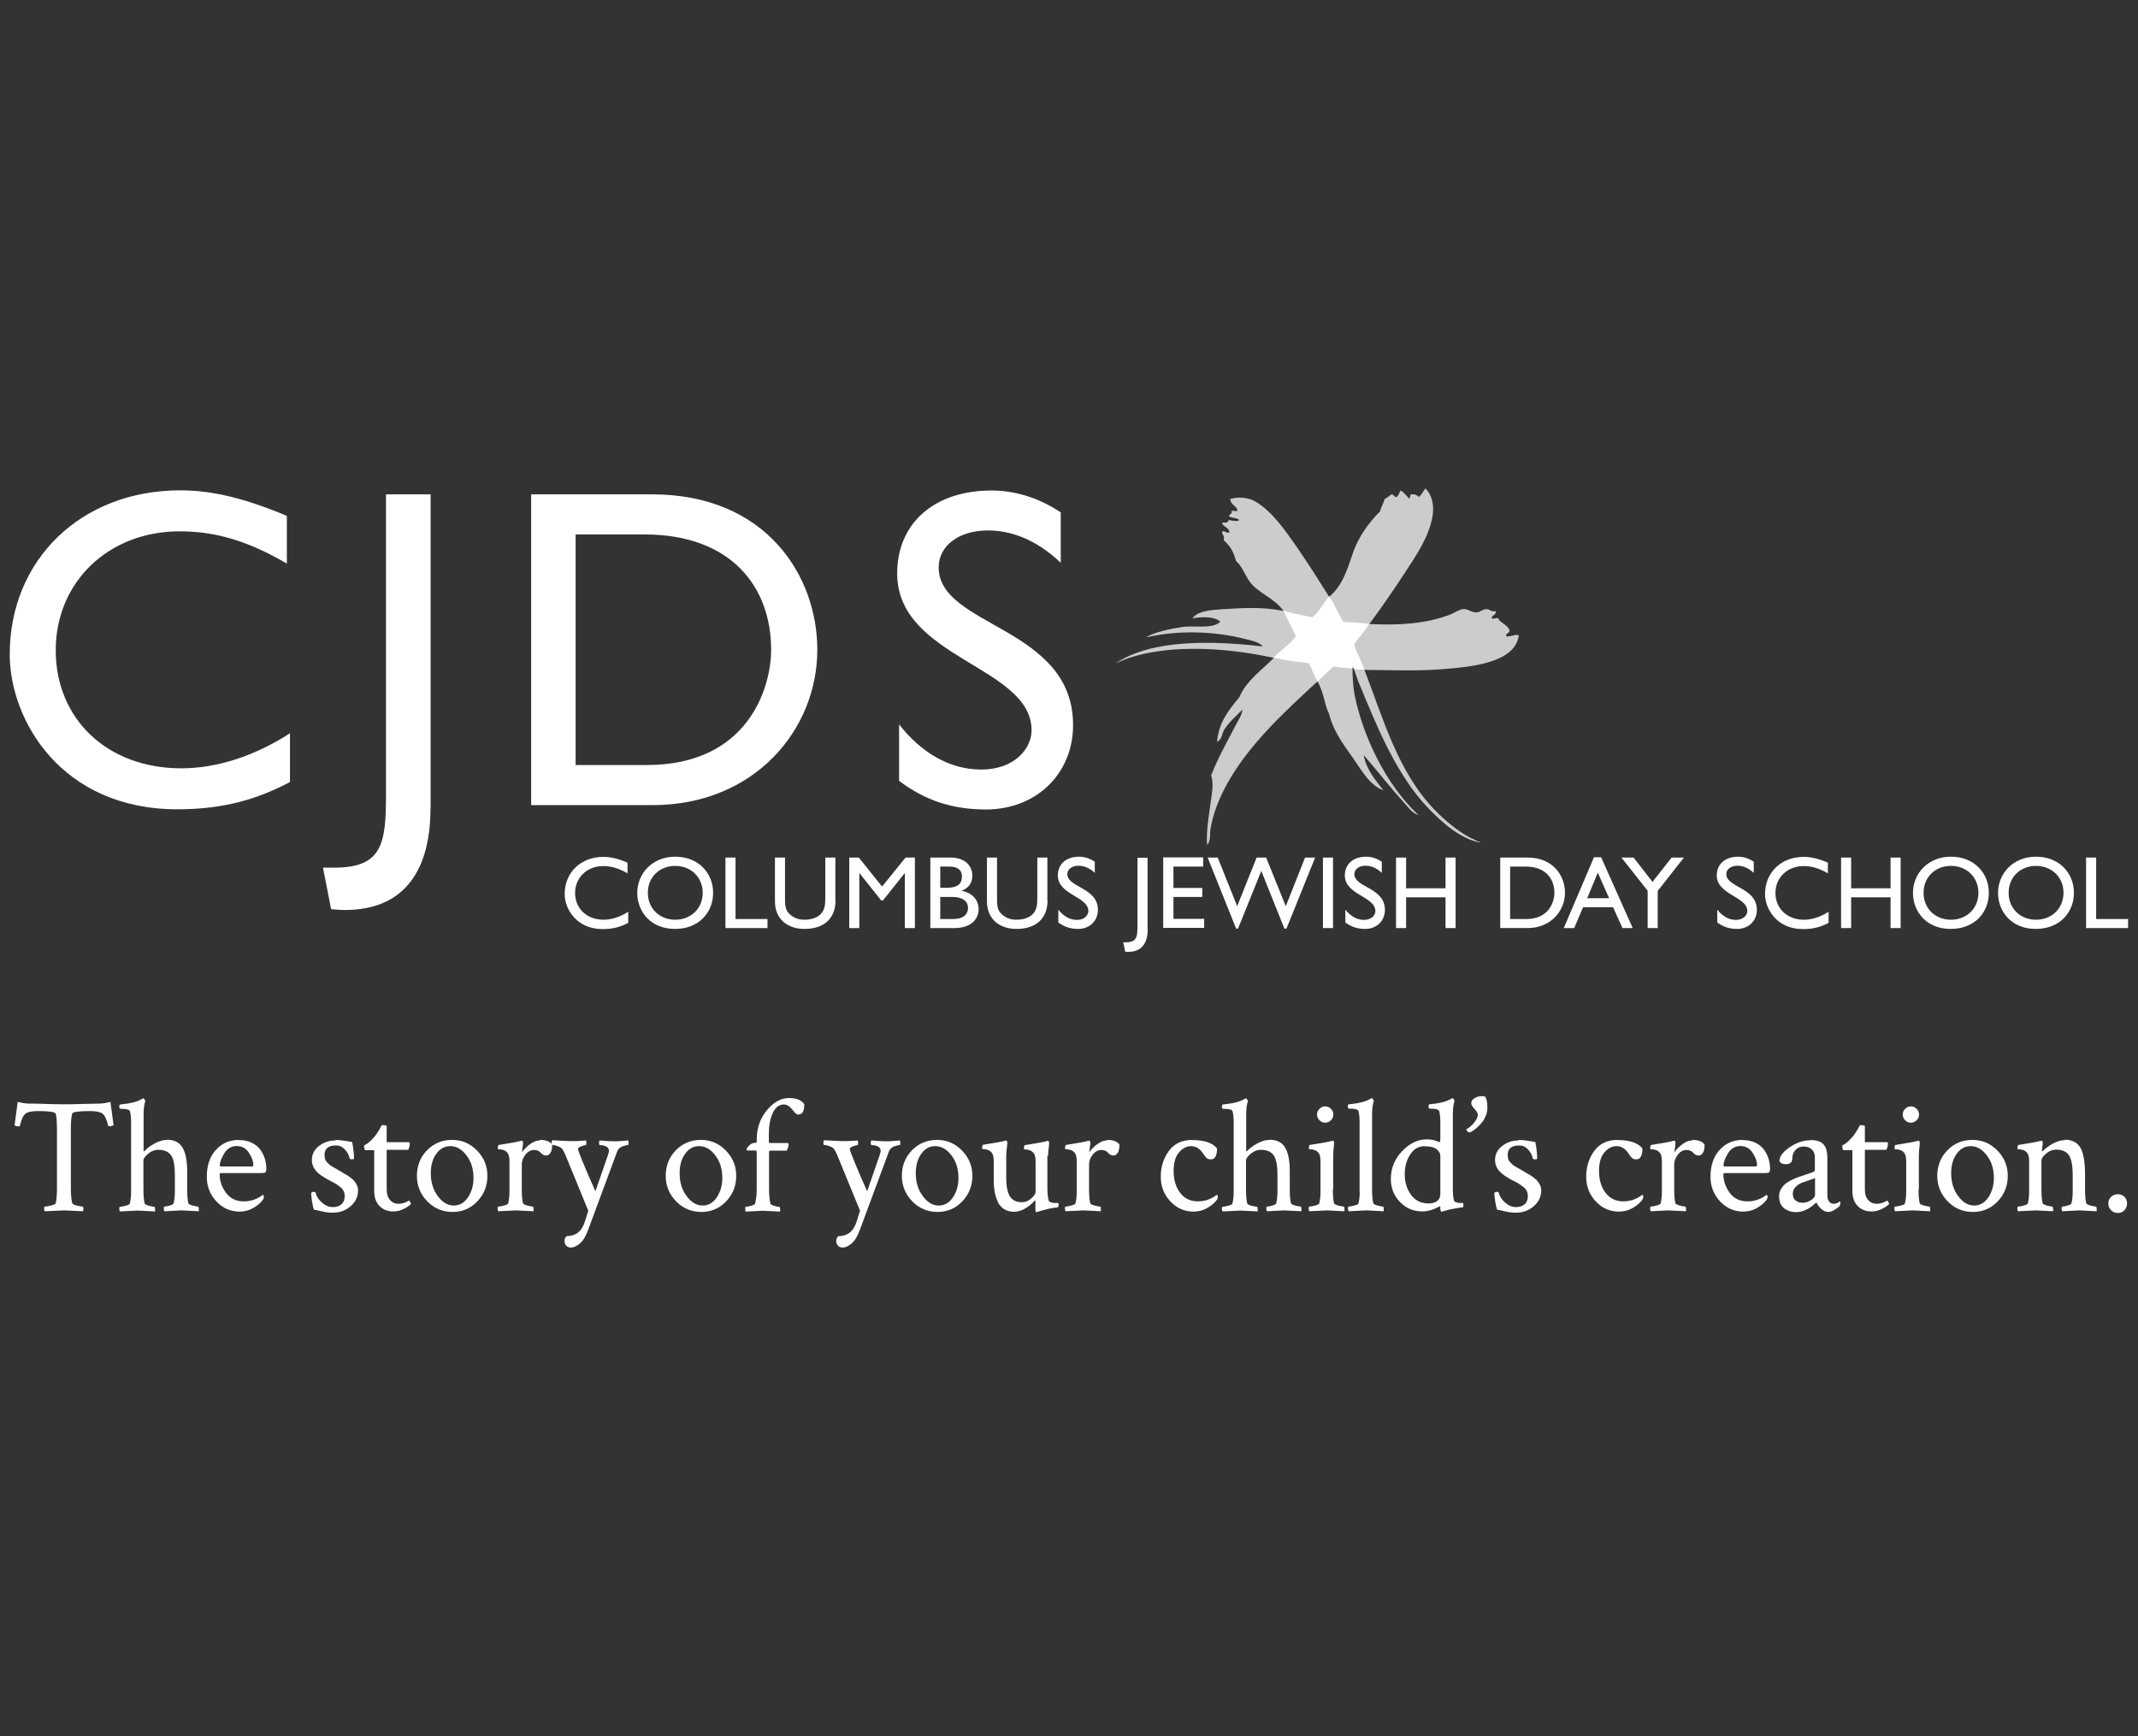 <?xml version="1.0" encoding="UTF-8"?> <svg xmlns="http://www.w3.org/2000/svg" id="Layer_1" data-name="Layer 1" viewBox="0 0 123.13 100"><rect x="0" y="0" width="123.13" height="100" fill="#333333" stroke="none"/><defs><style> .cls-1 { fill: #fff; } .cls-2 { opacity: .75; } </style></defs><g><g class="cls-2"><path class="cls-1" d="M86.72,36.63c.23.1.51-.14.75-.04-.2,1.59-2.75,1.82-4.39,1.95-1.53.12-3.1.05-4.5.04,1.06,2.75,1.93,5.9,4.05,8.07.6.61,1.24,1.16,2.06,1.61.05.03.13.04.19.08.14.09.23.1.41.19-1.12-.17-2.21-1.13-3-1.95-1.89-1.95-3.03-4.82-4.09-7.4-.08-.2-.16-.5-.3-.83-.03.46.03,1.23.11,1.65.47,2.39,1.81,5.2,3.68,6.94-.37-.11-.6-.46-.86-.75-.77-.84-1.53-1.83-2.29-2.7.12.78.68,1.45,1.13,2.03-.88-.35-1.31-1.27-1.84-1.99-.53-.74-1.08-1.53-1.28-2.4-.29-.56-.3-1.27-.68-1.88-1.92,1.77-3.96,3.64-5.22,5.93-.42.77-.8,1.68-.94,2.59-.05.31.04.62-.19.9-.06-.69.07-1.52.19-2.36.09-.63.2-1.2.04-1.65.39-1,.89-1.88,1.39-2.85.15-.3.38-.59.41-.94-.37.38-.78.73-1.05,1.16-.13.21-.11.58-.41.68.11-1.16.71-1.85,1.28-2.55.41-.97,1.31-1.57,1.99-2.27-2.87-.63-6.62-.87-9.12.32,2.13-1.43,5.66-1.3,8.48-.98-.16-.23-.61-.33-.94-.41-1.83-.48-3.93-.54-5.78-.11.41-.28,1.36-.49,2.1-.6.7-.1,1.71.14,2.18-.3-.33-.33-1.16-.29-1.61-.19.18-.28.58-.39.9-.45.24-.04.53-.06.79-.08,1.16-.07,2.34-.16,3.56.1-.54-.76-1.4-.99-1.91-1.64-.31-.4-.46-.94-.83-1.24-.15-.61-.38-.9-.71-1.2.1-.26-.13-.32-.08-.49.12-.11.28.15.41.04,0-.3-.45-.35-.41-.56.19-.01.28.06.38-.15.19.03.5.11.6,0-.13-.15-.46-.09-.6-.23.1-.16.21-.13.15-.3.17-.02.23.05.34,0,.03-.25-.4-.34-.41-.68.53-.16,1.11-.06,1.46.15.93.55,1.66,1.59,2.33,2.55.68.98,1.33,2.01,1.91,2.93.8-.67,1.06-1.65,1.39-2.59.31-.87.88-1.67,1.54-2.33.06-.26.2-.45.26-.71.14-.07.26-.17.38-.26.18-.03.14.16.3.15.12-.08.17-.23.23-.38.22.1.33.29.49.45.14,0,0-.27.19-.23.17,0,.22,0,.38.15.17-.12.25-.33.38-.49.41.39.51,1.04.41,1.61-.2,1.15-.89,2.18-1.58,3.23-.68,1.04-1.47,2.18-2.06,2.97,1.73.08,3.3-.01,4.69-.56.25-.1.48-.28.71-.3.27-.03.5.21.79.19.19-.02.36-.19.56-.19.18,0,.33.2.53.11.04.24-.19.21-.23.38.04.15.21-.02.38.04.09.28.51.33.64.68.03.2-.21.14-.19.34Z"></path></g><path class="cls-1" d="M78.84,35.95c-.34.55-.59.76-.86,1.16.16.54.39.84.6,1.46-.17-.03-.43,0-.61-.05-.04-.07-.05-.1-.07-.17q0,.11-.02.15c-.35-.03-.64-.04-1.07-.12-.36.29-.56.56-.94.86-.21-.36-.25-.58-.49-1.05-.54-.05-1.32-.14-2.03-.32.38-.42.94-.75,1.28-1.22-.2-.49-.44-.86-.72-1.48.68.21,1.24.27,1.66.39.38-.28.65-.87.98-1.2.34.43.52,1.05.83,1.46.51.02,1.01.05,1.46.11Z"></path></g><g><path class="cls-1" d="M16.52,32.46c-2.2-1.29-4.09-1.86-6.17-1.86-4.09,0-7.14,2.91-7.14,6.85s2.94,6.8,7.24,6.8c2.02,0,4.23-.71,6.25-2.02v2.81c-1.76.92-3.67,1.57-6.48,1.57-6.72,0-9.66-5.17-9.66-8.92,0-5.46,4.12-9.45,9.82-9.45,1.84,0,3.7.45,6.14,1.47v2.76Z"></path><path class="cls-1" d="M24.79,46.58c0,3.33-1.34,5.83-4.93,5.83-.31,0-.52-.03-.79-.05l-.47-2.39h.66c2.73,0,2.97-1.36,2.97-4.15v-17.35h2.57v18.11Z"></path><path class="cls-1" d="M30.59,28.47h6.95c6.61,0,9.53,4.72,9.53,8.95,0,4.59-3.6,8.95-9.5,8.95h-6.98v-17.9ZM33.16,44.06h4.09c5.83,0,7.16-4.44,7.16-6.64,0-3.6-2.28-6.64-7.3-6.64h-3.96v13.28Z"></path><path class="cls-1" d="M61.09,32.41c-1.52-1.44-2.99-1.86-4.2-1.86-1.65,0-2.83.87-2.83,2.13,0,3.44,7.74,3.39,7.74,9.08,0,2.81-2.13,4.86-5.01,4.86-1.94,0-3.52-.52-5.01-1.65v-3.25c1.31,1.68,2.97,2.6,4.72,2.6,1.99,0,2.91-1.26,2.91-2.26,0-3.7-7.74-4.12-7.74-9.03,0-2.91,2.15-4.78,5.43-4.78,1.36,0,2.73.42,3.99,1.26v2.91Z"></path></g><g><path class="cls-1" d="M36.14,50.3c-.5-.29-.93-.42-1.4-.42-.93,0-1.62.66-1.62,1.55s.67,1.54,1.64,1.54c.46,0,.96-.16,1.42-.46v.64c-.4.21-.83.36-1.47.36-1.52,0-2.19-1.17-2.19-2.02,0-1.24.93-2.14,2.23-2.14.42,0,.84.1,1.39.33v.62Z"></path><path class="cls-1" d="M38.89,49.34c1.34,0,2.18.95,2.18,2.08s-.82,2.08-2.2,2.08-2.17-.98-2.17-2.08.86-2.08,2.18-2.08ZM38.89,52.97c.91,0,1.58-.66,1.58-1.55s-.67-1.55-1.58-1.55-1.58.65-1.58,1.55.67,1.55,1.58,1.55Z"></path><path class="cls-1" d="M42.37,52.93h1.83v.52h-2.42v-4.06h.58v3.53Z"></path><path class="cls-1" d="M48.12,51.85c0,.99-.6,1.65-1.8,1.65-.86,0-1.69-.48-1.69-1.59v-2.52h.58v2.4c0,.46.06.65.24.83.23.23.52.35.87.35.45,0,.77-.14.95-.33.21-.21.26-.51.26-.89v-2.36h.58v2.46Z"></path><path class="cls-1" d="M52.69,53.45h-.58v-3.16h-.01l-1.25,1.57h-.1l-1.25-1.57h-.01v3.16h-.58v-4.06h.55l1.34,1.67,1.35-1.67h.54v4.06Z"></path><path class="cls-1" d="M53.57,49.39h1.18c.87,0,1.25.52,1.25,1.04,0,.42-.2.7-.62.87h0c.61.12.98.52.98,1.07,0,.5-.37,1.08-1.39,1.08h-1.39v-4.06ZM54.15,51.13h.39c.58,0,.86-.21.86-.65,0-.3-.17-.57-.71-.57h-.54v1.21ZM54.15,52.93h.73c.68,0,.87-.34.87-.64,0-.37-.29-.63-.9-.63h-.7v1.27Z"></path><path class="cls-1" d="M60.33,51.85c0,.99-.6,1.65-1.8,1.65-.86,0-1.69-.48-1.69-1.59v-2.52h.58v2.4c0,.46.06.65.24.83.23.23.52.35.87.35.45,0,.77-.14.95-.33.21-.21.26-.51.26-.89v-2.36h.58v2.46Z"></path><path class="cls-1" d="M63.06,50.28c-.35-.33-.68-.42-.95-.42-.37,0-.64.2-.64.48,0,.78,1.76.77,1.76,2.06,0,.64-.48,1.1-1.14,1.1-.44,0-.8-.12-1.14-.37v-.74c.3.38.67.59,1.07.59.45,0,.66-.29.66-.51,0-.84-1.76-.93-1.76-2.05,0-.66.49-1.08,1.23-1.08.31,0,.62.1.9.29v.66Z"></path><path class="cls-1" d="M66.1,53.5c0,.76-.3,1.32-1.12,1.32-.07,0-.12,0-.18-.01l-.11-.54h.15c.62,0,.67-.31.67-.94v-3.93h.58v4.11Z"></path><path class="cls-1" d="M69.3,49.91h-1.72v1.23h1.66v.52h-1.66v1.26h1.77v.52h-2.36v-4.06h2.3v.52Z"></path><path class="cls-1" d="M74.08,53.48h-.11l-1.33-3.32-1.34,3.32h-.11l-1.64-4.09h.58l1.12,2.8,1.12-2.8h.55l1.13,2.8,1.11-2.8h.58l-1.65,4.09Z"></path><path class="cls-1" d="M76.77,53.45h-.58v-4.06h.58v4.06Z"></path><path class="cls-1" d="M79.59,50.28c-.35-.33-.68-.42-.95-.42-.37,0-.64.2-.64.48,0,.78,1.76.77,1.76,2.06,0,.64-.48,1.1-1.14,1.1-.44,0-.8-.12-1.14-.37v-.74c.3.38.67.59,1.07.59.45,0,.66-.29.66-.51,0-.84-1.76-.93-1.76-2.05,0-.66.49-1.08,1.23-1.08.31,0,.62.1.9.29v.66Z"></path><path class="cls-1" d="M83.83,53.45h-.58v-1.77h-2.27v1.77h-.58v-4.06h.58v1.77h2.27v-1.77h.58v4.06Z"></path><path class="cls-1" d="M86.39,49.39h1.58c1.5,0,2.16,1.07,2.16,2.03,0,1.04-.82,2.03-2.15,2.03h-1.58v-4.06ZM86.97,52.93h.93c1.32,0,1.62-1.01,1.62-1.51,0-.82-.52-1.51-1.65-1.51h-.9v3.01Z"></path><path class="cls-1" d="M94.04,53.45h-.6l-.54-1.2h-1.73l-.51,1.2h-.6l1.74-4.08h.41l1.82,4.08ZM91.41,51.73h1.26l-.65-1.47-.61,1.47Z"></path><path class="cls-1" d="M96.28,49.39h.7l-1.51,1.92v2.14h-.58v-2.15l-1.51-1.91h.7l1.09,1.4,1.1-1.4Z"></path><path class="cls-1" d="M101.01,50.28c-.35-.33-.68-.42-.95-.42-.37,0-.64.2-.64.48,0,.78,1.76.77,1.76,2.06,0,.64-.48,1.1-1.14,1.1-.44,0-.8-.12-1.14-.37v-.74c.3.38.67.59,1.07.59.45,0,.66-.29.66-.51,0-.84-1.76-.93-1.76-2.05,0-.66.49-1.08,1.23-1.08.31,0,.62.1.9.29v.66Z"></path><path class="cls-1" d="M105.27,50.3c-.5-.29-.93-.42-1.4-.42-.93,0-1.62.66-1.62,1.55s.67,1.54,1.64,1.54c.46,0,.96-.16,1.42-.46v.64c-.4.21-.83.36-1.47.36-1.52,0-2.19-1.17-2.19-2.02,0-1.24.93-2.14,2.23-2.14.42,0,.84.1,1.39.33v.62Z"></path><path class="cls-1" d="M109.46,53.45h-.58v-1.77h-2.27v1.77h-.58v-4.06h.58v1.77h2.27v-1.77h.58v4.06Z"></path><path class="cls-1" d="M112.36,49.34c1.34,0,2.18.95,2.18,2.08s-.82,2.08-2.2,2.08-2.17-.98-2.17-2.08.86-2.08,2.18-2.08ZM112.36,52.97c.91,0,1.58-.66,1.58-1.55s-.67-1.55-1.58-1.55-1.58.65-1.58,1.55.67,1.55,1.58,1.55Z"></path><path class="cls-1" d="M117.26,49.34c1.34,0,2.18.95,2.18,2.08s-.82,2.08-2.2,2.08-2.17-.98-2.17-2.08.86-2.08,2.18-2.08ZM117.26,52.97c.91,0,1.58-.66,1.58-1.55s-.67-1.55-1.58-1.55-1.58.65-1.58,1.55.67,1.55,1.58,1.55Z"></path><path class="cls-1" d="M120.73,52.93h1.83v.52h-2.42v-4.06h.58v3.53Z"></path></g><g><path class="cls-1" d="M2.61,63.58c.43.01.78.02,1.05.02s.63,0,1.06-.02c.43-.01.76-.02,1-.02.16,0,.37-.03.64-.1l.18,1.34s-.12.07-.22.07c-.06,0-.09-.02-.09-.05-.09-.35-.19-.57-.32-.68-.13-.1-.37-.15-.72-.15-.66,0-1,.05-1.03.14-.06.2-.08.51-.08.93v3.37c0,.36.03.65.08.87.01.04.1.09.26.13.16.04.27.06.34.06.02,0,.04.05.04.14,0,.05,0,.09-.02.13-.62-.03-.98-.05-1.08-.05-.03,0-.41.02-1.12.05-.02-.03-.04-.07-.04-.14,0-.09.01-.13.04-.13.08,0,.2-.02.36-.06.16-.04.25-.08.27-.13.04-.17.07-.45.07-.83v-3.38c0-.54-.03-.86-.08-.96-.05-.09-.39-.14-1.01-.14-.36,0-.6.05-.72.15-.13.1-.24.33-.32.68,0,.03-.04.05-.09.05-.11,0-.18-.02-.22-.07l.18-1.34c.27.07.49.1.64.1.24,0,.57,0,1,.02Z"></path><path class="cls-1" d="M9.61,65.64c.42,0,.72.15.9.45.18.3.27.76.27,1.38v1.01c0,.36.02.63.07.82.01.04.09.09.24.13.15.04.26.06.32.06.02,0,.03.04.04.11,0,.07,0,.13,0,.16-.62-.03-.96-.05-1-.05-.02,0-.35.02-.98.05-.02-.03-.04-.08-.04-.15s.01-.12.04-.12c.07,0,.18-.02.31-.06.13-.04.21-.08.22-.13.04-.18.07-.4.07-.65v-.99c0-.57-.08-.96-.24-1.15-.16-.2-.4-.29-.73-.29-.19,0-.37.07-.56.22-.18.15-.28.28-.28.39v1.65c0,.36.02.64.07.83.01.04.09.09.24.13.15.04.26.06.32.06.02,0,.03.04.04.11,0,.07,0,.13,0,.16-.62-.03-.96-.05-1-.05-.04,0-.38.02-1.02.05-.03-.03-.04-.08-.04-.15s.01-.12.04-.12c.07,0,.19-.02.33-.06.15-.04.23-.08.24-.13.04-.18.07-.4.07-.64v-4.06c0-.21-.02-.41-.06-.6-.03-.1-.19-.15-.48-.15h-.08s-.06-.03-.06-.1c0-.1.02-.15.06-.15.19-.02.36-.04.52-.07.16-.03.28-.06.37-.09.09-.03.17-.06.23-.09.06-.03.11-.05.13-.07l.05-.03h.02s.05.02.07.05c.02.03.04.07.05.1-.07.2-.1.47-.1.81v2.05s0,.04.02.04c0,0,.02,0,.03-.02.14-.15.33-.29.58-.43.25-.14.49-.21.72-.21Z"></path><path class="cls-1" d="M13.75,65.66c.29,0,.54.05.76.16.22.11.38.25.5.42.12.17.2.35.25.52.05.18.08.35.08.53,0,.12-.02.2-.06.23-.04.03-.11.04-.21.04h-2.35s-.07.02-.07.05c0,.39.12.75.36,1.08.24.33.58.5,1.03.5.13,0,.26-.01.37-.04.12-.02.22-.05.3-.09.08-.03.16-.07.21-.1.06-.03.11-.07.15-.1l.07-.05s.06.04.06.12c0,.05-.02.11-.06.17-.12.17-.31.33-.55.47-.24.14-.51.21-.79.21-.52,0-.96-.19-1.33-.58-.37-.39-.56-.86-.56-1.43,0-.65.18-1.17.53-1.55.35-.38.79-.57,1.32-.57ZM13.66,66c-.32,0-.57.14-.74.42-.17.28-.26.51-.26.69,0,.04.02.07.06.07h1.82s.05-.03.05-.09c0-.2-.08-.43-.25-.69-.17-.26-.39-.39-.67-.39Z"></path><path class="cls-1" d="M19.33,65.65c.14,0,.31.02.52.05.21.03.35.06.43.07.06.29.1.6.11.95,0,.03-.04.05-.12.05-.09,0-.13-.02-.14-.07-.03-.17-.12-.34-.27-.5-.15-.16-.31-.23-.5-.23-.45,0-.67.18-.67.55,0,.09.01.18.04.25.02.07.07.14.14.21.07.07.13.11.16.14.04.03.12.08.25.15.13.07.21.12.24.14.02.01.1.05.22.13.12.07.21.12.26.15.05.03.12.08.22.16.1.07.17.14.21.2.04.06.09.13.13.22.04.09.06.18.06.28,0,.37-.14.67-.43.92-.29.25-.62.37-1.01.37-.13,0-.25,0-.36-.02-.11-.02-.24-.04-.39-.08s-.26-.06-.35-.07c-.04-.1-.07-.26-.11-.47-.03-.21-.05-.38-.05-.5.05-.04.09-.06.11-.06.09,0,.14.02.15.06.04.19.15.37.35.55.2.18.41.27.64.27.2,0,.36-.05.49-.16.13-.11.19-.27.19-.47,0-.11-.02-.2-.06-.29-.04-.09-.11-.17-.2-.24s-.17-.13-.25-.18c-.08-.05-.19-.11-.33-.18-.14-.07-.25-.13-.32-.18-.49-.28-.73-.61-.73-1,0-.34.14-.61.41-.82.27-.21.59-.32.95-.32Z"></path><path class="cls-1" d="M21.56,66.24h-.54s-.05-.07-.05-.2c0-.04,0-.06,0-.07.18-.08.38-.25.59-.5.07-.08.14-.17.2-.28.07-.1.12-.19.16-.27.04-.07.07-.12.07-.12.19,0,.28.02.28.05v.93c.16,0,.41,0,.74,0,.33,0,.5,0,.52,0,.05,0,.07.03.07.08,0,.11-.03.23-.09.36h-1.24v2.29c0,.25.06.45.19.6.13.15.29.22.5.22.19,0,.38-.06.58-.18.02-.01.05.01.08.08.04.07.05.1.05.11-.09.1-.24.2-.43.29-.19.1-.39.14-.6.14-.31,0-.57-.1-.78-.31-.21-.21-.31-.5-.31-.88v-2.37Z"></path><path class="cls-1" d="M26.03,65.65c.56,0,1.04.2,1.44.61.4.41.6.89.6,1.46s-.19,1.06-.58,1.47c-.39.41-.87.61-1.43.61s-1.05-.2-1.45-.61c-.4-.41-.6-.9-.6-1.47s.19-1.07.58-1.47c.39-.4.87-.6,1.45-.6ZM25.93,66.01c-.33,0-.6.15-.81.45-.21.3-.31.67-.31,1.11,0,.51.13.95.4,1.31.26.36.57.55.93.55.33,0,.6-.16.81-.47.21-.31.32-.69.32-1.12,0-.5-.13-.94-.4-1.29-.27-.36-.58-.54-.93-.54Z"></path><path class="cls-1" d="M31.07,65.65c.37,0,.61.09.73.27,0,.22-.03.38-.1.48-.07.1-.15.15-.25.15-.11,0-.21-.05-.31-.16-.09-.11-.22-.16-.38-.16-.19,0-.36.09-.5.27-.14.18-.21.37-.21.57v1.4c0,.36.02.64.07.83.01.04.09.09.25.13.15.04.26.06.32.06.02,0,.03.04.04.11,0,.07,0,.13,0,.16-.62-.03-.96-.05-1.01-.05-.04,0-.38.02-1.02.05-.02-.03-.04-.08-.04-.15s.01-.12.04-.12c.07,0,.19-.02.33-.06.15-.04.23-.08.24-.13.04-.18.07-.4.07-.65v-1.77c0-.24-.04-.41-.13-.5-.06-.07-.14-.13-.23-.15-.09-.03-.17-.04-.22-.04s-.09,0-.09-.02c0-.15.02-.23.06-.23.66-.1,1.09-.18,1.29-.24,0,0,.02,0,.05,0,.02,0,.04.03.05.08,0,.05,0,.09,0,.12l-.06.47c.11-.17.27-.33.46-.47.2-.15.39-.22.58-.22Z"></path><path class="cls-1" d="M32.85,65.72c.11,0,.2,0,.29,0,.09,0,.19-.01.31-.02.12,0,.22-.01.3-.02.01.04.02.08.02.14,0,.09-.01.13-.04.13-.05,0-.13.02-.25.07-.12.04-.18.09-.19.13v.02c0,.11.33.93,1,2.44l.71-2.05c.04-.13.07-.23.07-.29,0-.09-.05-.17-.14-.23-.1-.06-.23-.09-.39-.09-.02,0-.04-.04-.04-.12,0-.07.01-.12.04-.15.08,0,.2.02.36.03.16.01.32.02.47.02.14,0,.29,0,.45-.02.16-.01.28-.02.36-.03.01.04.02.08.02.14,0,.09-.01.13-.04.13-.08,0-.19.03-.33.08-.14.06-.23.15-.28.27l-1.67,4.51c-.14.39-.31.66-.49.81-.18.15-.35.23-.5.23-.13,0-.23-.04-.29-.12-.06-.08-.09-.16-.09-.24,0-.14.04-.24.13-.3.52,0,.86-.27,1.03-.8.03-.09.07-.21.11-.34.04-.13.08-.24.1-.32l-1.34-3.27c-.07-.15-.13-.26-.19-.32-.06-.06-.14-.1-.26-.14-.12-.04-.21-.06-.28-.06-.02,0-.04-.04-.04-.12,0-.07.01-.12.04-.15.64.03.98.05,1.01.05Z"></path><path class="cls-1" d="M40.36,65.65c.56,0,1.04.2,1.44.61.4.41.6.89.6,1.46s-.19,1.06-.58,1.47c-.39.41-.87.61-1.43.61s-1.05-.2-1.45-.61c-.4-.41-.6-.9-.6-1.47s.19-1.07.58-1.47c.39-.4.87-.6,1.45-.6ZM40.26,66.01c-.33,0-.6.15-.81.45-.21.3-.31.67-.31,1.11,0,.51.13.95.4,1.31.26.36.57.55.93.55.33,0,.6-.16.81-.47.21-.31.32-.69.32-1.12,0-.5-.13-.94-.4-1.29-.27-.36-.58-.54-.93-.54Z"></path><path class="cls-1" d="M45.43,63.24c.45,0,.74.12.89.36,0,.39-.11.59-.34.59-.08,0-.16-.05-.23-.14-.07-.1-.16-.19-.26-.29-.1-.1-.21-.15-.35-.15-.27,0-.49.17-.64.5-.15.34-.22.73-.22,1.19v.48s.02.05.05.05h1.04s.05.02.05.07c0,.1-.04.22-.11.37h-.96s-.06.02-.06.06v2.16c0,.34.03.61.08.83.01.04.09.09.23.13.14.04.24.06.29.06.02,0,.03.04.04.11,0,.07,0,.13,0,.16-.62-.03-.96-.05-1-.05-.02,0-.35.02-.98.05-.01-.01-.02-.04-.03-.09,0-.05,0-.09,0-.13,0-.04.02-.06.03-.06.07,0,.18-.02.32-.06.14-.04.21-.08.22-.13.06-.24.09-.52.09-.83v-2.15s-.02-.07-.05-.07h-.5s-.03-.02-.03-.06c0-.06.05-.13.15-.23s.21-.15.32-.15h.06s.05-.02.05-.06v-.12c0-.65.19-1.22.58-1.69.39-.47.81-.71,1.28-.71Z"></path><path class="cls-1" d="M48.5,65.72c.11,0,.2,0,.29,0,.09,0,.19-.01.31-.02.12,0,.22-.01.3-.02.01.04.02.08.02.14,0,.09-.01.13-.04.13-.05,0-.13.02-.25.07-.12.04-.18.09-.19.13v.02c0,.11.33.93,1,2.44l.71-2.05c.04-.13.07-.23.07-.29,0-.09-.05-.17-.14-.23-.1-.06-.23-.09-.39-.09-.02,0-.04-.04-.04-.12,0-.07.01-.12.04-.15.08,0,.2.02.36.03.16.01.32.02.47.02.14,0,.29,0,.45-.02.16-.01.28-.02.36-.03.01.04.02.08.02.14,0,.09-.01.13-.04.13-.08,0-.19.03-.33.08-.14.06-.23.15-.28.27l-1.67,4.51c-.14.39-.31.66-.49.81-.18.15-.35.23-.5.23-.13,0-.23-.04-.29-.12-.06-.08-.09-.16-.09-.24,0-.14.04-.24.13-.3.52,0,.86-.27,1.03-.8.03-.09.07-.21.11-.34.04-.13.08-.24.1-.32l-1.34-3.27c-.07-.15-.13-.26-.19-.32-.06-.06-.14-.1-.26-.14-.12-.04-.21-.06-.28-.06-.02,0-.04-.04-.04-.12,0-.07.01-.12.04-.15.64.03.98.05,1.01.05Z"></path><path class="cls-1" d="M53.96,65.65c.56,0,1.04.2,1.44.61.4.41.6.89.6,1.46s-.19,1.06-.58,1.47c-.39.41-.87.61-1.43.61s-1.05-.2-1.45-.61c-.4-.41-.6-.9-.6-1.47s.19-1.07.58-1.47c.39-.4.87-.6,1.45-.6ZM53.86,66.01c-.33,0-.6.15-.81.45-.21.3-.31.67-.31,1.11,0,.51.13.95.4,1.31.26.36.57.55.93.55.33,0,.6-.16.81-.47.21-.31.32-.69.32-1.12,0-.5-.13-.94-.4-1.29-.27-.36-.58-.54-.93-.54Z"></path><path class="cls-1" d="M60.32,66.55v1.87c0,.27.02.5.07.71.01.04.05.08.1.1.06.02.12.04.18.05.06,0,.12,0,.19,0h.08s.03.05.03.11c0,.02,0,.05-.02.09-.02.04-.03.06-.05.06-.09,0-.2.02-.31.04-.12.02-.22.04-.32.07-.1.02-.19.05-.28.07-.09.02-.16.05-.21.07l-.08.02c-.05,0-.07-.05-.07-.15v-.48l-.02-.05c-.41.44-.82.66-1.22.66-.23,0-.43-.06-.59-.17-.17-.12-.29-.27-.36-.46-.08-.19-.13-.37-.16-.55-.03-.18-.05-.36-.05-.56v-1.18c0-.24-.04-.41-.13-.5-.06-.07-.14-.13-.23-.15-.09-.03-.17-.04-.22-.04s-.09,0-.09-.02c0-.15.02-.23.06-.23.66-.1,1.09-.18,1.29-.24,0,0,.02,0,.05,0,.02,0,.04.03.05.08,0,.05,0,.09,0,.12-.04.3-.06.53-.06.69v1.26c0,.48.07.83.21,1.06.14.23.38.34.7.34.19,0,.36-.07.53-.22.17-.15.25-.27.25-.38v-1.75c0-.24-.04-.41-.13-.5-.06-.07-.14-.13-.23-.15-.09-.03-.17-.04-.22-.04s-.09,0-.09-.02c0-.15.02-.23.06-.23.66-.1,1.09-.18,1.29-.24,0,0,.02,0,.05,0,.02,0,.04.03.05.08,0,.05,0,.09,0,.12-.04.3-.06.52-.06.67Z"></path><path class="cls-1" d="M63.74,65.65c.37,0,.61.09.73.27,0,.22-.03.38-.1.48-.07.1-.15.15-.25.15-.11,0-.21-.05-.31-.16-.09-.11-.22-.16-.38-.16-.19,0-.36.09-.5.27-.14.18-.21.37-.21.57v1.4c0,.36.02.64.07.83.01.04.09.09.25.13.15.04.26.06.32.06.02,0,.03.04.04.11,0,.07,0,.13,0,.16-.62-.03-.96-.05-1.01-.05-.04,0-.38.02-1.02.05-.02-.03-.04-.08-.04-.15s.01-.12.04-.12c.07,0,.19-.02.33-.06.15-.04.23-.08.24-.13.04-.18.07-.4.07-.65v-1.77c0-.24-.04-.41-.13-.5-.06-.07-.14-.13-.23-.15-.09-.03-.17-.04-.22-.04s-.09,0-.09-.02c0-.15.02-.23.06-.23.66-.1,1.09-.18,1.29-.24,0,0,.02,0,.05,0,.02,0,.04.03.05.08,0,.05,0,.09,0,.12l-.06.47c.11-.17.27-.33.46-.47.2-.15.39-.22.58-.22Z"></path><path class="cls-1" d="M68.67,65.66c.69,0,1.16.16,1.42.48,0,.42-.12.63-.35.63-.11,0-.19-.02-.24-.07-.06-.05-.13-.13-.21-.26-.19-.29-.42-.43-.69-.43s-.49.12-.7.36c-.21.24-.31.6-.31,1.08s.12.91.37,1.24c.25.33.59.5,1.02.5.13,0,.26-.01.37-.04.12-.02.22-.05.3-.09.08-.03.16-.07.21-.1.06-.03.11-.07.15-.1l.07-.05s.06.04.06.12c0,.05-.02.11-.06.17-.12.17-.31.33-.55.47-.24.14-.51.21-.79.21-.52,0-.96-.19-1.33-.58-.37-.39-.56-.86-.56-1.43s.16-1.07.47-1.49c.31-.42.76-.63,1.35-.63Z"></path><path class="cls-1" d="M73.11,65.64c.42,0,.72.15.9.45.18.3.27.76.27,1.38v1.01c0,.36.02.63.07.82.01.04.09.09.24.13.15.04.26.06.32.06.02,0,.03.04.04.11,0,.07,0,.13,0,.16-.62-.03-.96-.05-1-.05-.02,0-.35.02-.98.05-.02-.03-.04-.08-.04-.15s.01-.12.04-.12c.07,0,.18-.02.31-.06.13-.04.21-.08.22-.13.04-.18.07-.4.07-.65v-.99c0-.57-.08-.96-.24-1.15-.16-.2-.4-.29-.73-.29-.19,0-.37.07-.56.22-.18.15-.28.28-.28.39v1.65c0,.36.02.64.07.83.01.04.09.09.24.13.15.04.26.06.32.06.02,0,.03.04.04.11,0,.07,0,.13,0,.16-.62-.03-.96-.05-1-.05-.04,0-.38.02-1.02.05-.02-.03-.04-.08-.04-.15s.01-.12.04-.12c.07,0,.19-.02.33-.06.15-.04.23-.08.24-.13.04-.18.07-.4.07-.64v-4.06c0-.21-.02-.41-.06-.6-.03-.1-.19-.15-.48-.15h-.08s-.06-.03-.06-.1c0-.1.02-.15.06-.15.19-.02.36-.04.52-.07.16-.03.28-.06.37-.09.09-.03.17-.06.23-.09.06-.03.11-.05.13-.07l.05-.03h.02s.05.02.07.05c.02.03.04.07.05.1-.07.2-.1.47-.1.81v2.05s0,.04.02.04c0,0,.02,0,.03-.02.14-.15.33-.29.58-.43.25-.14.49-.21.72-.21Z"></path><path class="cls-1" d="M76.76,68.47c0,.36.02.64.07.83.01.04.09.09.24.13.15.04.26.06.32.06.02,0,.03.04.04.11,0,.07,0,.13,0,.16-.62-.03-.96-.05-1-.05s-.38.02-1.02.05c-.03-.03-.04-.08-.04-.15s.01-.12.04-.12c.07,0,.19-.02.33-.06.15-.04.23-.08.24-.13.04-.18.07-.4.07-.65v-1.77c0-.24-.04-.41-.13-.5-.06-.07-.14-.13-.23-.15-.09-.03-.17-.04-.22-.04s-.09,0-.09-.02c0-.15.02-.23.06-.23.66-.1,1.09-.18,1.29-.24h.02s.02,0,.03,0c.02,0,.04.03.05.08,0,.05,0,.09,0,.12-.03.25-.05.47-.05.67v1.93ZM75.99,64.52c-.09-.09-.14-.2-.14-.33s.05-.24.14-.33.2-.14.33-.14.24.05.33.14c.09.09.14.2.14.33s-.05.24-.14.33-.2.14-.33.14-.24-.05-.33-.14Z"></path><path class="cls-1" d="M78.3,68.65v-4.05c0-.21-.02-.41-.06-.6-.03-.1-.19-.15-.48-.15h-.08s-.06-.03-.06-.1c0-.1.02-.15.06-.15.19-.02.36-.04.52-.07.16-.03.28-.06.37-.09.09-.03.17-.06.23-.09.06-.03.11-.05.14-.07l.04-.03h.02s.05.02.07.05c.02.03.04.07.05.1-.07.2-.1.47-.1.81v4.26c0,.36.02.64.07.83.01.04.09.09.24.13.15.04.26.06.32.06.02,0,.03.04.04.11,0,.07,0,.13,0,.16-.62-.03-.96-.05-1-.05-.04,0-.38.02-1.02.05-.02-.03-.04-.08-.04-.15s.01-.12.04-.12c.07,0,.19-.02.33-.06.15-.04.23-.08.24-.13.04-.18.07-.4.07-.65Z"></path><path class="cls-1" d="M82.18,65.62c.27,0,.5.05.7.16.04,0,.07-.06.07-.17v-1.01c0-.21-.02-.41-.06-.6-.03-.1-.19-.15-.48-.15h-.08s-.06-.03-.06-.1c0-.1.02-.15.06-.15.19-.02.36-.04.52-.07.16-.03.28-.06.37-.09.09-.03.17-.06.23-.09.06-.03.11-.05.14-.07l.04-.03h.02s.05.02.07.05c.02.03.04.07.05.1-.07.2-.1.47-.1.81v4.21c0,.3.02.54.06.71.01.04.05.08.1.1.06.02.11.04.17.05.06,0,.12,0,.17,0h.08s.03.05.03.12c0,.09-.02.14-.06.14-.09,0-.2.02-.31.04s-.22.04-.33.06c-.1.02-.2.04-.28.07-.09.02-.16.04-.21.06l-.08.02s-.06-.05-.06-.16v-.11s-.01-.05-.04-.04c-.35.19-.68.29-.99.29-.52,0-.95-.18-1.3-.55s-.52-.81-.52-1.32c0-.6.21-1.14.64-1.59.43-.46.91-.69,1.44-.69ZM82.06,66.01c-.36,0-.64.16-.85.49-.21.32-.31.7-.31,1.13,0,.45.12.85.36,1.18.24.33.58.5,1.01.5.21,0,.38-.05.5-.14.12-.1.18-.23.18-.39v-2.22c0-.13-.07-.25-.21-.37-.14-.12-.37-.17-.68-.17Z"></path><path class="cls-1" d="M85.66,63.8c0,.16-.03.32-.1.48-.07.16-.14.29-.24.4-.09.11-.19.2-.29.29-.1.08-.19.15-.26.19-.07.04-.12.06-.14.06-.08,0-.14-.06-.19-.17.17-.1.31-.22.42-.35.11-.13.18-.24.21-.32.03-.08.04-.14.04-.18,0-.08-.06-.19-.19-.33-.13-.14-.19-.25-.19-.34,0-.11.06-.21.19-.28.12-.08.26-.12.42-.12.06,0,.12,0,.19.03.09.12.13.34.13.65Z"></path><path class="cls-1" d="M87.47,65.65c.14,0,.31.02.52.05.21.03.35.06.43.07.06.29.1.6.11.95,0,.03-.04.05-.12.05-.09,0-.13-.02-.14-.07-.03-.17-.12-.34-.27-.5-.15-.16-.31-.23-.5-.23-.45,0-.67.18-.67.55,0,.09.01.18.04.25.02.07.07.14.14.21.07.07.13.11.16.14.04.03.12.08.25.15.13.07.21.12.24.14.02.01.1.05.22.13.12.07.21.12.26.15.05.03.12.08.22.16.1.07.17.14.21.2.04.06.09.13.13.22.04.09.06.18.06.28,0,.37-.14.67-.43.92-.29.25-.62.37-1.01.37-.13,0-.25,0-.36-.02-.11-.02-.24-.04-.39-.08s-.26-.06-.35-.07c-.04-.1-.07-.26-.11-.47-.03-.21-.05-.38-.05-.5.05-.04.09-.06.11-.06.09,0,.14.02.15.06.04.19.15.37.35.55.2.18.41.27.64.27.2,0,.36-.05.49-.16.13-.11.19-.27.19-.47,0-.11-.02-.2-.06-.29-.04-.09-.11-.17-.2-.24-.09-.07-.17-.13-.25-.18-.08-.05-.19-.11-.33-.18-.14-.07-.25-.13-.32-.18-.49-.28-.73-.61-.73-1,0-.34.14-.61.41-.82.27-.21.59-.32.95-.32Z"></path><path class="cls-1" d="M93.17,65.66c.69,0,1.16.16,1.42.48,0,.42-.12.63-.35.63-.11,0-.19-.02-.24-.07-.06-.05-.13-.13-.21-.26-.19-.29-.42-.43-.69-.43s-.49.12-.7.36c-.21.24-.31.6-.31,1.08s.12.91.37,1.24c.25.33.59.5,1.02.5.13,0,.26-.01.37-.04.12-.02.22-.05.3-.09.08-.03.16-.07.21-.1.06-.03.11-.07.15-.1l.07-.05s.06.04.06.12c0,.05-.02.11-.06.17-.12.17-.31.33-.55.47-.24.14-.51.21-.79.21-.52,0-.96-.19-1.33-.58-.37-.39-.56-.86-.56-1.43s.16-1.07.47-1.49c.31-.42.76-.63,1.35-.63Z"></path><path class="cls-1" d="M97.44,65.65c.37,0,.61.09.73.27,0,.22-.03.38-.1.48-.07.1-.15.15-.25.15-.11,0-.21-.05-.31-.16-.09-.11-.22-.16-.38-.16-.19,0-.36.09-.5.27-.14.18-.21.37-.21.57v1.4c0,.36.02.64.07.83.01.04.09.09.25.13.15.04.26.06.32.06.02,0,.03.04.04.11,0,.07,0,.13,0,.16-.62-.03-.96-.05-1.01-.05-.04,0-.38.02-1.02.05-.02-.03-.04-.08-.04-.15s.01-.12.04-.12c.07,0,.19-.02.33-.06.15-.04.23-.08.24-.13.04-.18.07-.4.07-.65v-1.77c0-.24-.04-.41-.13-.5-.06-.07-.14-.13-.23-.15-.09-.03-.17-.04-.22-.04s-.09,0-.09-.02c0-.15.02-.23.06-.23.66-.1,1.09-.18,1.29-.24,0,0,.02,0,.05,0,.02,0,.04.03.05.08,0,.05,0,.09,0,.12l-.06.47c.11-.17.27-.33.46-.47.2-.15.39-.22.58-.22Z"></path><path class="cls-1" d="M100.35,65.66c.29,0,.54.05.76.16.22.11.38.25.5.42.12.17.2.35.25.52.05.18.08.35.08.53,0,.12-.02.2-.06.23-.04.03-.11.04-.21.04h-2.35s-.07.02-.07.05c0,.39.12.75.36,1.08.24.33.58.5,1.03.5.13,0,.26-.01.37-.04.12-.02.22-.05.3-.09.08-.03.16-.07.21-.1.06-.03.11-.07.15-.1l.07-.05s.06.04.06.12c0,.05-.02.11-.06.17-.12.17-.31.33-.55.47-.24.14-.51.21-.79.21-.52,0-.96-.19-1.33-.58-.37-.39-.56-.86-.56-1.43,0-.65.18-1.17.53-1.55.35-.38.79-.57,1.32-.57ZM100.26,66c-.32,0-.57.14-.74.42-.17.28-.26.51-.26.69,0,.04.02.07.06.07h1.82s.05-.03.05-.09c0-.2-.08-.43-.25-.69-.17-.26-.39-.39-.67-.39Z"></path><path class="cls-1" d="M104.28,65.66c.34,0,.59.08.74.25s.22.43.22.8v2.16c0,.13.03.24.1.33.07.09.16.13.28.13.09,0,.2-.04.33-.13.02,0,.04.02.04.07,0,.08-.02.15-.05.2-.26.22-.47.33-.65.33-.14,0-.28-.06-.41-.18-.13-.12-.22-.24-.27-.37,0,0-.03.02-.07.06-.04.04-.1.09-.16.14-.07.05-.15.11-.24.16s-.2.1-.32.14c-.12.04-.24.06-.37.06-.29,0-.52-.08-.71-.23-.19-.15-.28-.38-.28-.69,0-.14.03-.27.1-.39.07-.12.15-.22.24-.3.09-.08.22-.16.38-.24.16-.08.3-.14.42-.18.12-.04.27-.09.45-.15.19-.06.32-.11.39-.14.06-.02.08-.07.08-.14v-.7c0-.2-.06-.35-.19-.46-.12-.11-.27-.16-.45-.16-.19,0-.34.06-.47.19-.12.13-.19.29-.19.5,0,.22-.13.33-.38.33-.17,0-.3-.06-.36-.18,0-.27.2-.53.59-.8.39-.26.79-.4,1.2-.4ZM103.4,69.13c.11.09.24.14.41.14s.33-.05.49-.15c.16-.1.23-.21.23-.31v-.96s-.17.07-.36.13c-.19.06-.34.12-.45.16-.11.05-.21.12-.32.23-.1.11-.15.24-.15.38,0,.17.05.3.16.39Z"></path><path class="cls-1" d="M106.69,66.24h-.54s-.05-.07-.05-.2c0-.04,0-.06,0-.07.18-.08.38-.25.59-.5.07-.08.14-.17.2-.28.07-.1.12-.19.16-.27.04-.07.07-.12.07-.12.19,0,.28.02.28.05v.93c.16,0,.41,0,.74,0,.33,0,.5,0,.52,0,.05,0,.07.03.07.08,0,.11-.03.23-.09.36h-1.24v2.29c0,.25.06.45.19.6.13.15.29.22.5.22.19,0,.38-.06.58-.18.02-.01.05.01.08.08.04.07.05.1.05.11-.09.1-.24.2-.43.29-.19.1-.39.14-.6.14-.31,0-.57-.1-.78-.31-.21-.21-.31-.5-.31-.88v-2.37Z"></path><path class="cls-1" d="M110.49,68.47c0,.36.02.64.07.83.01.04.09.09.24.13.15.04.26.06.32.06.02,0,.03.04.04.11,0,.07,0,.13,0,.16-.62-.03-.96-.05-1-.05s-.38.02-1.02.05c-.03-.03-.04-.08-.04-.15s.01-.12.04-.12c.07,0,.19-.02.33-.06.15-.04.23-.08.24-.13.04-.18.07-.4.07-.65v-1.77c0-.24-.04-.41-.13-.5-.06-.07-.14-.13-.23-.15-.09-.03-.17-.04-.22-.04s-.09,0-.09-.02c0-.15.02-.23.06-.23.66-.1,1.09-.18,1.29-.24h.02s.02,0,.03,0c.02,0,.04.03.05.08,0,.05,0,.09,0,.12-.03.25-.05.47-.05.67v1.93ZM109.72,64.52c-.09-.09-.14-.2-.14-.33s.05-.24.14-.33.2-.14.33-.14.24.05.33.14c.09.09.14.2.14.33s-.05.24-.14.33-.2.14-.33.14-.24-.05-.33-.14Z"></path><path class="cls-1" d="M113.59,65.65c.56,0,1.04.2,1.44.61.4.41.6.89.6,1.46s-.19,1.06-.58,1.47c-.39.41-.87.61-1.43.61s-1.05-.2-1.45-.61c-.4-.41-.6-.9-.6-1.47s.19-1.07.58-1.47c.39-.4.87-.6,1.45-.6ZM113.49,66.01c-.33,0-.6.15-.81.45-.21.3-.31.67-.31,1.11,0,.51.13.95.4,1.31.26.36.57.55.93.55.33,0,.6-.16.81-.47.21-.31.32-.69.32-1.12,0-.5-.13-.94-.4-1.29-.27-.36-.58-.54-.93-.54Z"></path><path class="cls-1" d="M118.9,65.64c.44,0,.74.16.92.47.17.31.26.82.26,1.51v.85c0,.36.02.64.07.83.01.04.09.09.24.13.15.04.26.06.32.06.02,0,.03.04.04.11,0,.07,0,.13,0,.16-.62-.03-.96-.05-1-.05-.01,0-.34.02-.98.05-.02-.03-.04-.08-.04-.15s.01-.12.04-.12c.07,0,.18-.02.31-.06.13-.04.21-.08.22-.13.04-.18.07-.4.07-.65v-.93c0-.58-.07-.97-.22-1.19-.15-.21-.39-.32-.73-.32-.2,0-.39.07-.57.22-.18.15-.28.28-.28.4v1.64c0,.36.02.64.07.83.01.04.09.09.24.13.15.04.26.06.32.06.02,0,.03.04.04.11,0,.07,0,.13,0,.16-.62-.03-.96-.05-1-.05-.04,0-.38.02-1.02.05-.02-.03-.04-.08-.04-.15s.01-.12.04-.12c.07,0,.19-.02.33-.06.15-.04.23-.08.24-.13.04-.18.07-.4.07-.65v-1.77c0-.24-.04-.41-.13-.5-.06-.07-.14-.13-.23-.15-.09-.03-.17-.04-.22-.04s-.09,0-.09-.02c0-.15.02-.23.06-.23.66-.1,1.09-.18,1.29-.24,0,0,.02,0,.05,0,.02,0,.04.03.05.08,0,.05,0,.09,0,.12-.02.17-.04.3-.04.37,0,.02,0,.04.02.04,0,0,.02,0,.03-.02.14-.15.34-.29.58-.43.25-.13.48-.2.71-.2Z"></path><path class="cls-1" d="M121.58,69.7c-.11-.11-.16-.24-.16-.39s.05-.28.16-.38.24-.15.39-.15.28.05.38.15c.1.1.15.23.15.38s-.05.28-.15.39c-.1.11-.23.16-.38.16s-.28-.05-.39-.16Z"></path></g></svg> 